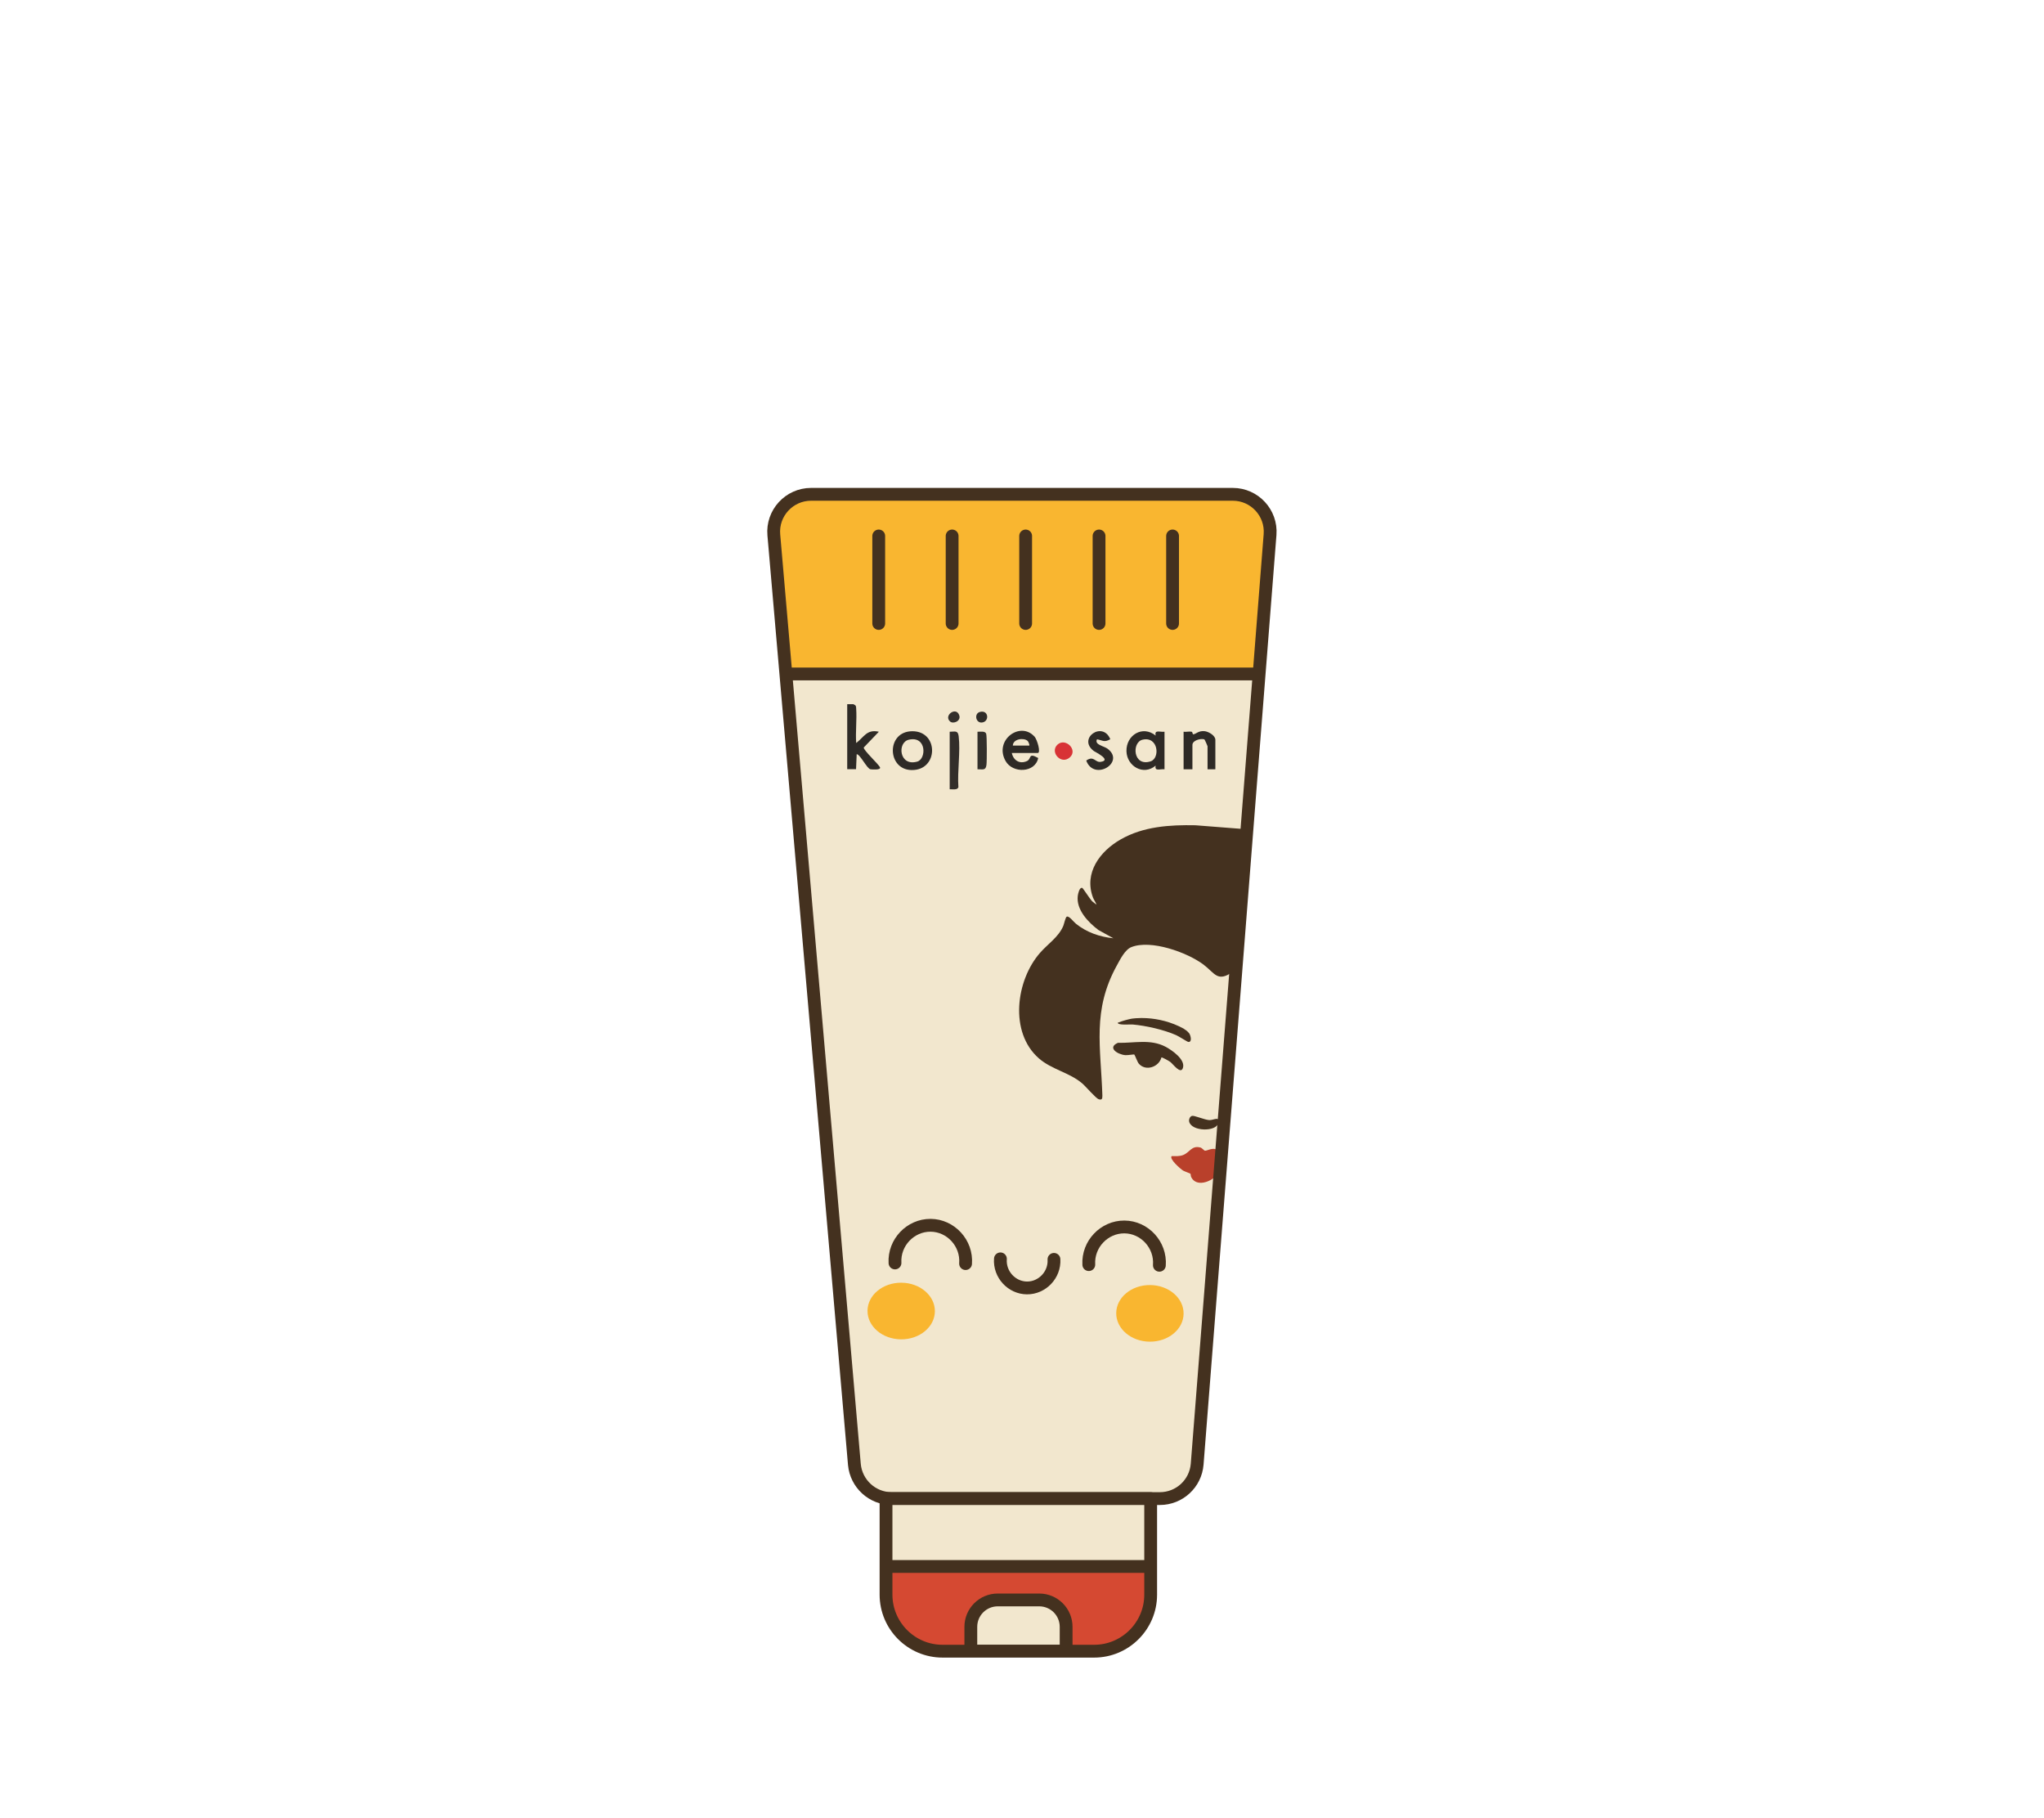 <svg viewBox="0 0 159.57 141.87" xmlns:xlink="http://www.w3.org/1999/xlink" xmlns="http://www.w3.org/2000/svg" data-name="Calque 1" id="Calque_1">
  <defs>
    <style>
      .cls-1 {
        fill: #44311f;
      }

      .cls-2, .cls-3 {
        fill: #f9b630;
      }

      .cls-4 {
        fill: #322e2a;
      }

      .cls-5, .cls-6 {
        fill: #d54932;
      }

      .cls-7, .cls-6, .cls-8, .cls-3, .cls-9 {
        stroke: #44311f;
      }

      .cls-7, .cls-3, .cls-9 {
        stroke-miterlimit: 10;
      }

      .cls-7, .cls-10 {
        fill: #f2e7ce;
      }

      .cls-6, .cls-8 {
        stroke-linecap: round;
        stroke-linejoin: round;
      }

      .cls-8, .cls-9 {
        fill: none;
      }

      .cls-11 {
        fill: #2e2a26;
      }

      .cls-12 {
        clip-path: url(#clippath-1);
      }

      .cls-13 {
        clip-path: url(#clippath-3);
      }

      .cls-14 {
        clip-path: url(#clippath-2);
      }

      .cls-15 {
        fill: #332f2b;
      }

      .cls-16 {
        fill: #33302c;
      }

      .cls-17 {
        fill: #302d29;
      }

      .cls-18 {
        fill: #d83336;
      }

      .cls-19 {
        fill: #b9402b;
      }

      .cls-20 {
        clip-path: url(#clippath);
      }
    </style>
    <clipPath id="clippath">
      <path d="M63.33,38.58h32.91c1.7,0,3.04,1.45,2.91,3.14l-5.69,72.55c-.12,1.52-1.39,2.69-2.91,2.69h-20.94c-1.51,0-2.77-1.16-2.91-2.66l-6.29-72.55c-.15-1.7,1.2-3.17,2.91-3.17Z" class="cls-7"></path>
    </clipPath>
    <clipPath id="clippath-1">
      <path d="M69.17,116.96h20.66v7.5c0,2.43-1.98,4.41-4.41,4.41h-11.84c-2.43,0-4.41-1.98-4.41-4.41v-7.5h0Z" class="cls-6"></path>
    </clipPath>
    <clipPath id="clippath-2">
      <path d="M271.9,100.08c-.5.98-1.16,1.96-2.02,2.89-.69.75-4.29,4.46-9.94,4.37-4.94-.08-8.14-3.04-8.97-3.83-4-3.81-4.37-8.83-4.52-10.93-.19-2.62.22-4.51,1.04-8.3.9-4.15,2.04-7.49,2.92-9.8h19.5c.71,2.28,1.64,5.55,2.5,9.55.84,3.95,1.26,5.97,1.17,8.23-.07,1.86-.2,4.87-1.7,7.82" class="cls-7"></path>
    </clipPath>
    <clipPath id="clippath-3">
      <path d="M471.38-5.75c-.5.98-1.16,1.96-2.02,2.89-.69.75-4.29,4.46-9.94,4.37-4.94-.08-8.14-3.04-8.97-3.83-4-3.81-4.37-8.83-4.52-10.93-.19-2.62.22-4.51,1.04-8.3.9-4.15,2.04-7.49,2.92-9.8h19.5c.71,2.28,1.64,5.55,2.5,9.55.84,3.95,1.26,5.97,1.17,8.23-.07,1.86-.2,4.87-1.7,7.82" class="cls-7"></path>
    </clipPath>
  </defs>
  <g>
    <g>
      <g>
        <path d="M63.33,38.58h32.91c1.7,0,3.04,1.45,2.91,3.14l-5.69,72.55c-.12,1.52-1.39,2.69-2.91,2.69h-20.94c-1.51,0-2.77-1.16-2.91-2.66l-6.29-72.55c-.15-1.7,1.2-3.17,2.91-3.17Z" class="cls-10"></path>
        <g class="cls-20">
          <polygon points="98.3 52.6 61.37 52.6 54.29 38.54 65.69 27.19 107.9 31.02 98.3 52.6" class="cls-3"></polygon>
          <g>
            <path d="M97.68,64.75s.06.07.06.11c-.39,3.54-.72,7.1-1.08,10.65,0,.05-.01.07-.06.06-.2.02-.22.17-.37.28-1.19.84-1.38.11-2.28-.57-1.27-.95-4.1-1.97-5.63-1.36-.5.2-.87.96-1.13,1.43-1.94,3.52-1.25,6.36-1.13,10.15,0,.24-.02.38-.29.29-.22-.07-1.01-1-1.28-1.23-1.02-.87-2.37-1.07-3.39-1.96-2.32-2.03-1.79-6.08.09-8.23.61-.7,1.45-1.23,1.82-2.11.06-.15.17-.66.26-.71.18-.11.56.42.72.54.84.68,1.86,1.03,2.93,1.14l-1.16-.64c-.8-.6-1.76-1.59-1.62-2.68.02-.15.13-.68.35-.61.06.02.59.85.75,1.02.11.11.25.19.36.29-.06-.2-.19-.35-.27-.55-.73-1.93.54-3.62,2.15-4.54,1.77-1.02,3.84-1.15,5.84-1.11l4.36.34Z" class="cls-1"></path>
            <path d="M95.11,89.82c.07.06.05.26,0,.34-.05.52-.12,1.07-.17,1.6-.45.5-1.53.88-1.93.14-.06-.1-.05-.25-.07-.29-.02-.03-.46-.18-.58-.25-.18-.11-1.11-.91-.89-1.13.31,0,.62.03.91-.09.5-.2.65-.76,1.33-.58.13.03.29.24.35.25.2.02.7-.35,1.06.02Z" class="cls-19"></path>
            <path d="M90.67,82.53c-.19.75-1.24,1.11-1.77.48-.11-.13-.31-.69-.35-.71-.03-.02-.54.07-.71.05-.58-.05-1.43-.58-.57-.96,1.28.03,2.54-.32,3.73.31.49.26,1.55.99,1.35,1.64-.17.56-.78-.31-.99-.46-.09-.07-.65-.39-.7-.35Z" class="cls-1"></path>
            <path d="M93.05,87.09c.17-.05,1.02.32,1.36.33.32.02.85-.35.7.24-.18.69-2.06.65-2.27-.1-.05-.17.04-.42.22-.47Z" class="cls-1"></path>
            <path d="M92.44,80.31c.14.08.25.18.25.18.06.06.11.12.15.16.12.18.24.7-.07.67-.07,0-.76-.45-.95-.53-.95-.42-2.35-.74-3.39-.83-.2-.02-1.17.08-1.17-.14.44-.17.81-.26,1.06-.31,0,0,2.02-.37,4.12.79Z" class="cls-1"></path>
          </g>
        </g>
        <path d="M63.33,38.58h32.91c1.7,0,3.04,1.45,2.91,3.14l-5.69,72.55c-.12,1.52-1.39,2.69-2.91,2.69h-20.94c-1.51,0-2.77-1.16-2.91-2.66l-6.29-72.55c-.15-1.7,1.2-3.17,2.91-3.17Z" class="cls-9"></path>
      </g>
      <g>
        <line y2="48.66" x2="68.6" y1="41.83" x1="68.6" class="cls-8"></line>
        <line y2="48.66" x2="74.33" y1="41.83" x1="74.33" class="cls-8"></line>
        <line y2="48.66" x2="80.07" y1="41.83" x1="80.07" class="cls-8"></line>
        <line y2="48.66" x2="85.8" y1="41.83" x1="85.8" class="cls-8"></line>
        <line y2="48.66" x2="91.54" y1="41.83" x1="91.54" class="cls-8"></line>
      </g>
      <g>
        <path d="M69.17,116.96h20.66v7.5c0,2.43-1.98,4.41-4.41,4.41h-11.84c-2.43,0-4.41-1.98-4.41-4.41v-7.5h0Z" class="cls-5"></path>
        <g class="cls-12">
          <polygon points="65.69 122.26 94.38 122.26 93.46 114.28 62.91 113.79 65.69 122.26" class="cls-7"></polygon>
          <path d="M77.88,124.87h3.25c1.16,0,2.1.94,2.1,2.1v1.9h-7.44v-1.9c0-1.16.94-2.1,2.1-2.1Z" class="cls-7"></path>
        </g>
        <path d="M69.17,116.96h20.66v7.5c0,2.43-1.98,4.41-4.41,4.41h-11.84c-2.43,0-4.41-1.98-4.41-4.41v-7.5h0Z" class="cls-8"></path>
      </g>
    </g>
    <g>
      <path d="M69.87,98.57c-.09-1.6,1.21-2.95,2.78-2.94,1.57.01,2.85,1.39,2.73,2.99" class="cls-8"></path>
      <path d="M85,98.7c-.09-1.6,1.21-2.95,2.78-2.94s2.85,1.39,2.73,2.99" class="cls-8"></path>
      <path d="M82.28,98.29c.07,1.21-.92,2.24-2.11,2.23s-2.16-1.06-2.07-2.27" class="cls-8"></path>
      <ellipse transform="translate(-32.61 171.75) rotate(-89.48)" ry="2.63" rx="2.21" cy="102.33" cx="70.36" class="cls-2"></ellipse>
      <ellipse transform="translate(-13.54 191.34) rotate(-89.48)" ry="2.63" rx="2.21" cy="102.5" cx="89.77" class="cls-2"></ellipse>
    </g>
  </g>
  <g>
    <path d="M271.9,100.08c-.5.98-1.16,1.96-2.02,2.89-.69.75-4.29,4.46-9.94,4.37-4.94-.08-8.14-3.04-8.97-3.83-4-3.81-4.37-8.83-4.52-10.93-.19-2.62.22-4.51,1.04-8.3.9-4.15,2.04-7.49,2.92-9.8h19.5c.71,2.28,1.64,5.55,2.5,9.55.84,3.95,1.26,5.97,1.17,8.23-.07,1.86-.2,4.87-1.7,7.82" class="cls-10"></path>
    <g class="cls-14">
      <polygon points="46.33 84.43 22.95 84.44 12.76 90.91 21.09 103.14 39.31 111.16 56.06 101.54 53.04 82.65 46.33 84.43" class="cls-6"></polygon>
      <polygon points="157.86 84.43 134.48 84.44 124.29 90.91 132.62 103.14 150.84 111.16 167.59 101.54 164.56 82.65 157.86 84.43" class="cls-6"></polygon>
    </g>
    <path d="M271.9,100.08c-.5.98-1.16,1.96-2.02,2.89-.69.75-4.29,4.46-9.94,4.37-4.94-.08-8.14-3.04-8.97-3.83-4-3.81-4.37-8.83-4.52-10.93-.19-2.62.22-4.51,1.04-8.3.9-4.15,2.04-7.49,2.92-9.8h19.5c.71,2.28,1.64,5.55,2.5,9.55.84,3.95,1.26,5.97,1.17,8.23-.07,1.86-.2,4.87-1.7,7.82" class="cls-9"></path>
  </g>
  <g>
    <path d="M471.38-5.75c-.5.98-1.16,1.96-2.02,2.89-.69.75-4.29,4.46-9.94,4.37-4.94-.08-8.14-3.04-8.97-3.83-4-3.81-4.37-8.83-4.52-10.93-.19-2.62.22-4.51,1.04-8.3.9-4.15,2.04-7.49,2.92-9.8h19.5c.71,2.28,1.64,5.55,2.5,9.55.84,3.95,1.26,5.97,1.17,8.23-.07,1.86-.2,4.87-1.7,7.82" class="cls-10"></path>
    <g class="cls-13">
      <polygon points="128.97 -21.41 105.59 -21.39 95.4 -14.92 103.73 -2.69 121.95 5.33 138.7 -4.3 135.68 -23.19 128.97 -21.41" class="cls-6"></polygon>
    </g>
    <path d="M471.38-5.75c-.5.98-1.16,1.96-2.02,2.89-.69.75-4.29,4.46-9.94,4.37-4.94-.08-8.14-3.04-8.97-3.83-4-3.81-4.37-8.83-4.52-10.93-.19-2.62.22-4.51,1.04-8.3.9-4.15,2.04-7.49,2.92-9.8h19.5c.71,2.28,1.64,5.55,2.5,9.55.84,3.95,1.26,5.97,1.17,8.23-.07,1.86-.2,4.87-1.7,7.82" class="cls-9"></path>
  </g>
  <g id="JFUvCk.tif">
    <g>
      <path d="M66.64,54.97c.19.09.19.13.2.33.06.87-.06,1.81,0,2.69.63-.48.83-1.09,1.77-.88l-1.18,1.23c-.04.2,1.18,1.32,1.27,1.55s-.66.16-.74.15c-.27-.03-.81-1.17-1.08-1.18l-.05,1.17h-.69s0-5.07,0-5.07h.49Z" class="cls-11"></path>
      <path d="M94.86,60.04h-.59v-1.8s-.21-.53-.26-.54c-.31-.08-.92.09-.92.44v1.9h-.69v-2.93c.19.03.45-.04.63,0,.08.02.06.2.12.2.21,0,.41-.31.92-.24.32.05.81.35.81.67v2.29Z" class="cls-11"></path>
      <path d="M86.67,57.7c-.47.26-.56.09-1.03,0-.22.43.54.52.83.74,1.41,1.06-1.06,2.57-1.67.92.6-.42.69.17,1.13.1.89-.13-.43-.77-.53-.84-1.32-.98.69-2.39,1.28-.92Z" class="cls-11"></path>
      <path d="M74.14,61.6v-4.49c.4,0,.64-.13.7.34.15,1.21-.11,2.74-.02,3.99-.08.24-.46.15-.68.16Z" class="cls-4"></path>
      <path d="M76.31,60.04v-2.93c.21.01.6-.08.68.16.06.19.06,2.13.02,2.43-.06.46-.29.33-.7.34Z" class="cls-16"></path>
      <path d="M82.55,58.12c.62-.58,1.64.41.96,1s-1.57-.42-.96-1Z" class="cls-18"></path>
      <path d="M74.17,56.31c-.53-.47.49-1.21.72-.47.14.44-.47.69-.72.47Z" class="cls-15"></path>
      <path d="M76.48,55.57c.68-.2.78.69.24.81s-.7-.67-.24-.81Z" class="cls-17"></path>
      <path d="M90.22,57.41c-1.02-.83-2.31-.04-2.28,1.22.03,1.17,1.33,1.94,2.28,1.12-.1.48.33.25.69.29v-2.93c-.36.04-.8-.18-.69.29ZM89.83,59.42c-1.38.45-1.5-1.49-.63-1.69,1.23-.28,1.38,1.44.63,1.69Z" class="cls-11"></path>
      <path d="M80.74,57.47c-1.11-1.2-3.15.3-2.24,1.92.56,1,2.32.93,2.55-.23-.81-.45-.49.06-.88.24-.57.26-1.06-.06-1.18-.63h2.02c.27,0-.04-1.06-.26-1.3ZM80.35,58.19h-1.28c.01-.52.85-.64,1.16-.36.05.05.17.32.12.36Z" class="cls-11"></path>
      <path d="M71.23,57.07c-2.06,0-1.99,2.99-.08,3.03,2.12.05,2.16-3.03.08-3.03ZM71.61,59.44c-1.42.41-1.59-1.51-.65-1.71,1.38-.31,1.37,1.5.65,1.71Z" class="cls-11"></path>
    </g>
  </g>
</svg>